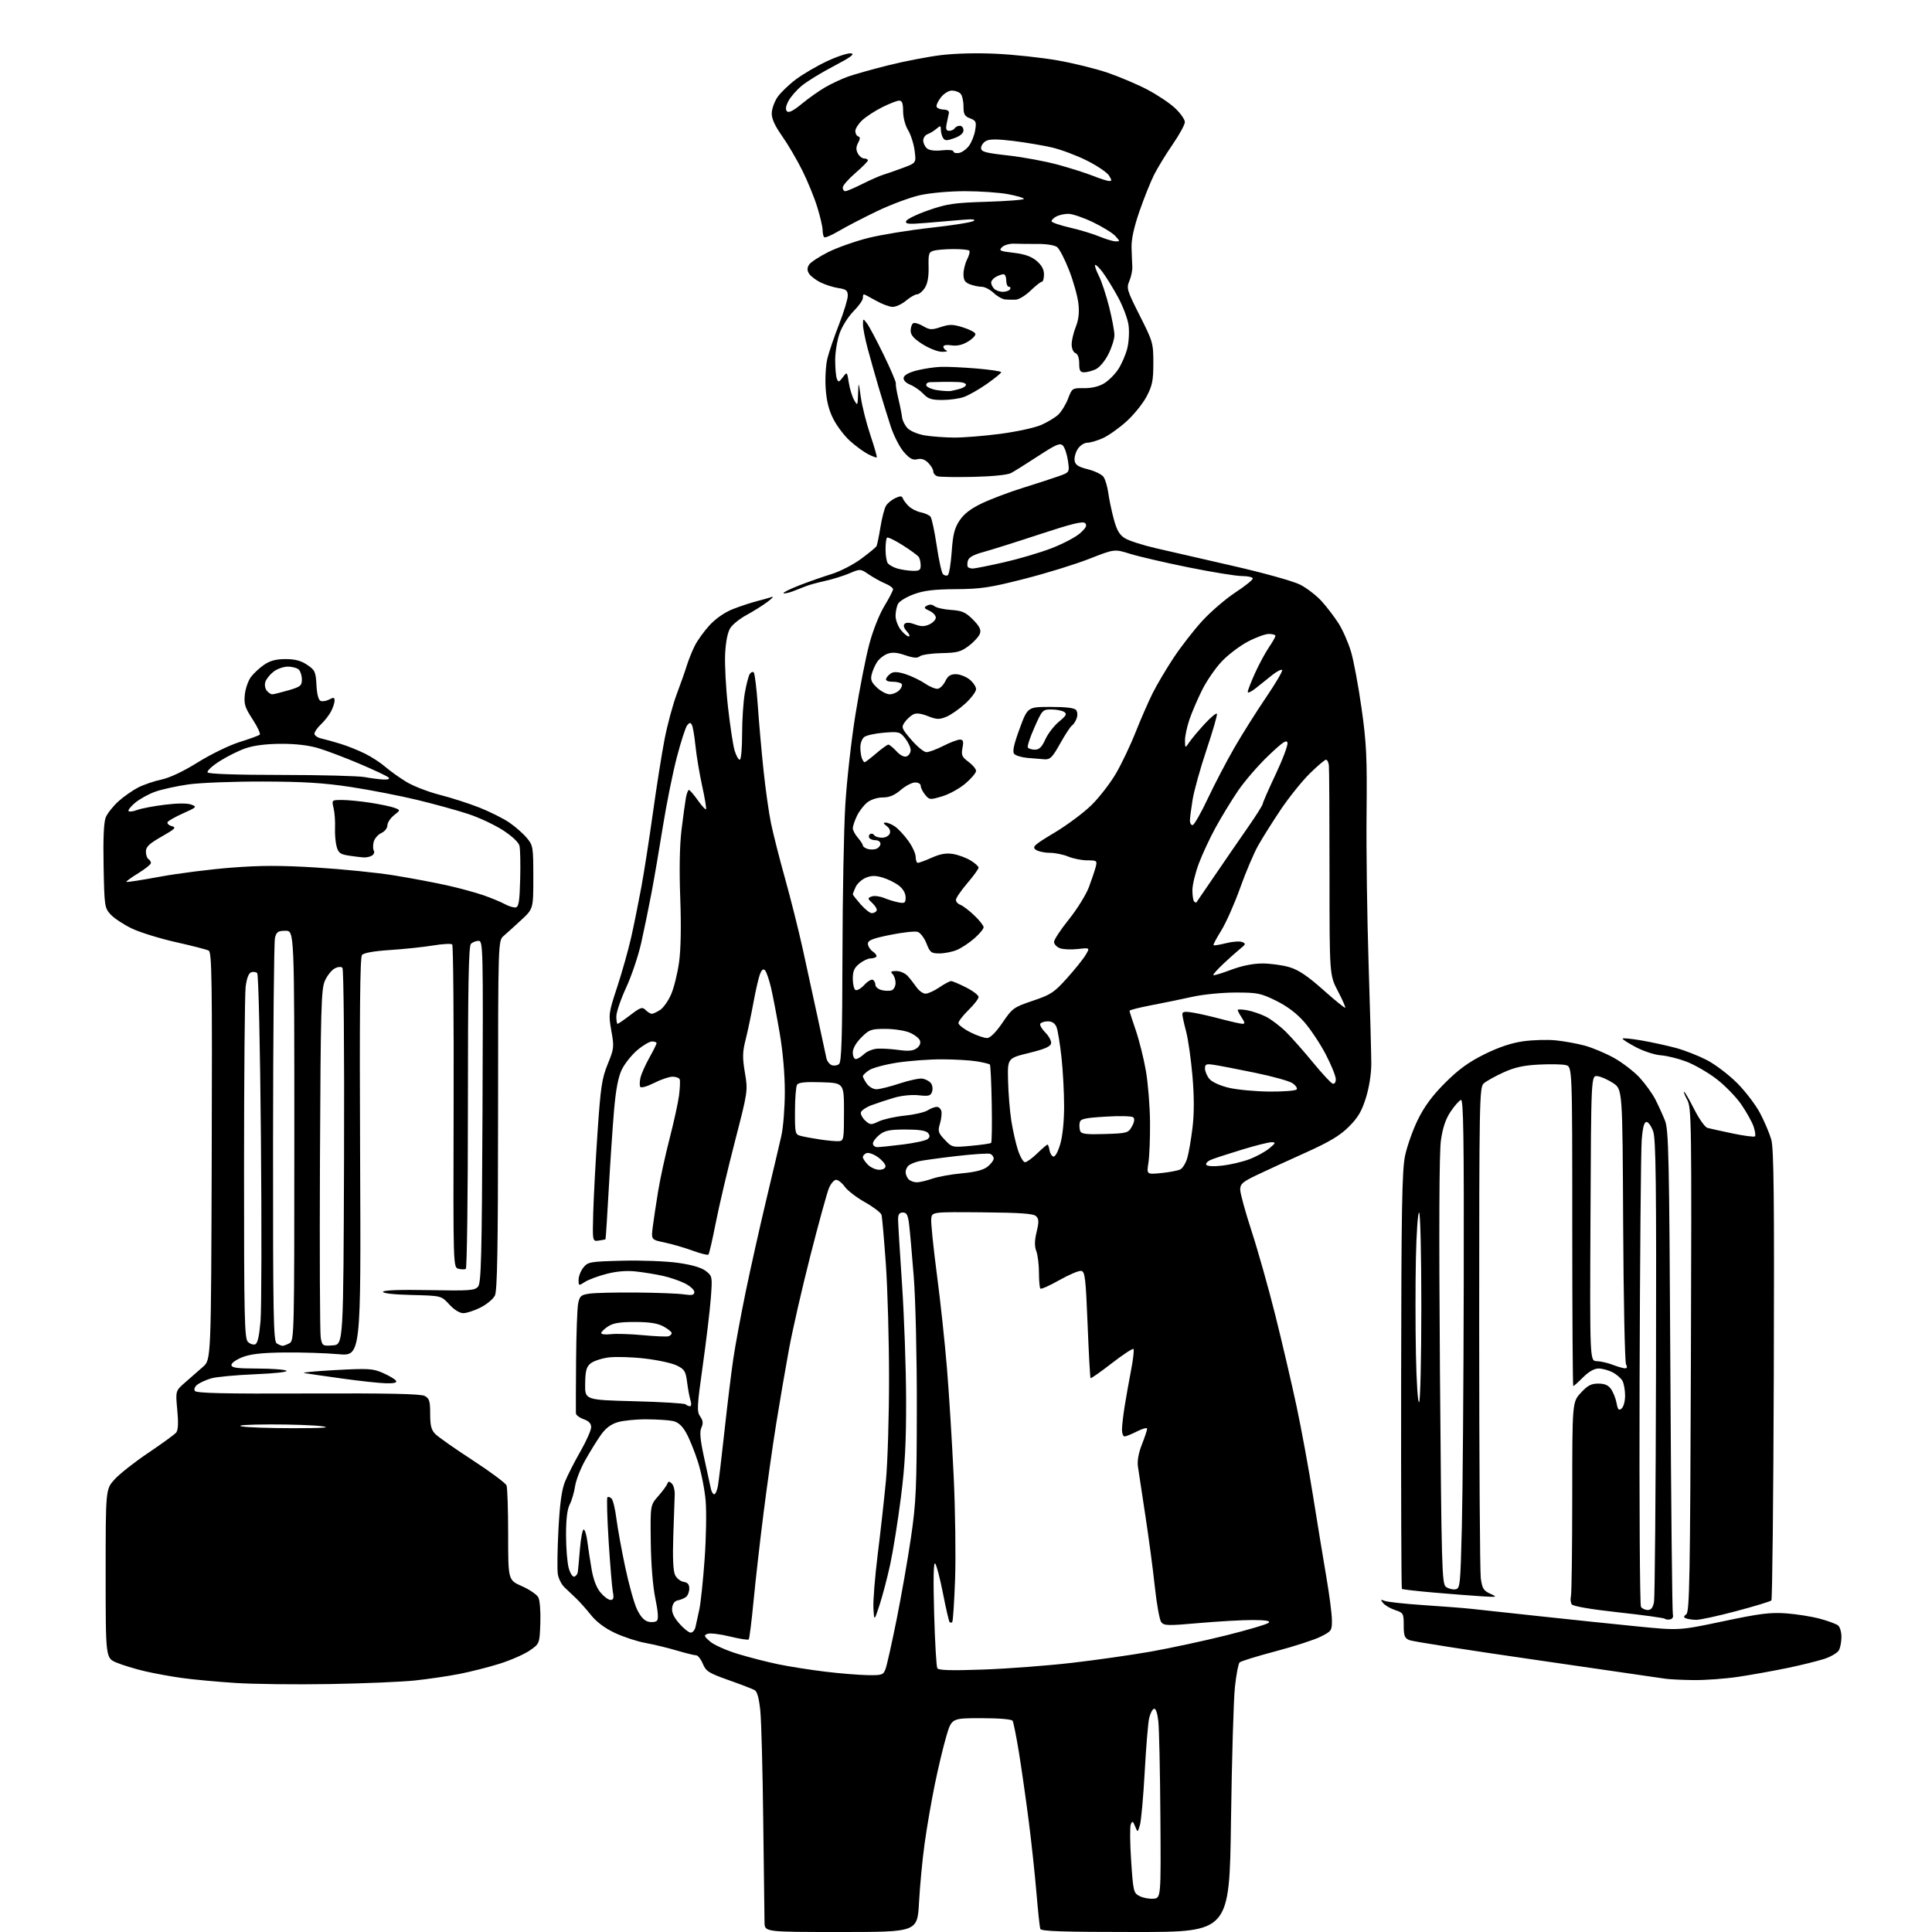 <?xml version="1.0" encoding="UTF-8" standalone="no"?>
<svg 
  version="1.1" 
  xmlns="http://www.w3.org/2000/svg" 
  xmlns:xlink="http://www.w3.org/1999/xlink" 
  xmlns:svg="http://www.w3.org/2000/svg"
  xmlns:rdf="http://www.w3.org/1999/02/22-rdf-syntax-ns#"
  xmlns:cc="http://creativecommons.org/ns#"
  xmlns:dc="http://purl.org/dc/elements/1.1/"
  viewBox="0 0 768 768"
  width="768"
  height="768"
>
<style>svg {background-color: white; }</style>"
<path stroke="none" fill="black" fill-rule="evenodd" d="M334.35,768.00C304.00,768.00 304.00,768.00 303.91,764.25C303.87,762.19 303.64,744.08 303.40,724.00C303.17,703.92 302.65,684.17 302.24,680.11C301.75,675.19 301.00,672.42 300.00,671.86C299.18,671.39 294.51,669.59 289.64,667.87C281.73,665.07 280.64,664.38 279.38,661.37C278.61,659.52 277.42,658.01 276.74,658.01C276.06,658.02 272.57,657.16 269.00,656.10C265.43,655.04 259.84,653.69 256.59,653.10C253.34,652.52 247.90,650.74 244.51,649.15C240.46,647.26 237.15,644.79 234.92,642.00C233.04,639.65 230.38,636.66 229.00,635.36C227.62,634.05 225.55,632.08 224.38,630.97C223.21,629.87 222.02,627.51 221.74,625.73C221.46,623.95 221.57,615.98 221.99,608.00C222.54,597.72 223.29,592.19 224.59,589.00C225.59,586.52 228.34,581.12 230.70,577.00C233.06,572.88 234.99,568.53 234.99,567.35C235.00,565.85 234.08,564.88 232.00,564.15C230.35,563.57 228.97,562.52 228.93,561.80C228.88,561.09 228.92,551.73 229.00,541.00C229.08,530.27 229.45,519.98 229.83,518.13C230.45,515.12 230.95,514.71 234.51,514.22C236.71,513.92 245.03,513.73 253.00,513.80C260.98,513.86 269.41,514.19 271.75,514.52C275.17,515.01 276.00,514.82 276.00,513.58C276.00,512.73 274.31,511.19 272.25,510.16C270.19,509.12 266.25,507.78 263.50,507.17C260.75,506.56 255.98,505.78 252.90,505.44C249.17,505.02 245.25,505.33 241.14,506.38C237.76,507.25 233.87,508.70 232.49,509.60C230.06,511.19 230.00,511.17 230.00,508.73C230.00,507.35 230.86,505.16 231.91,503.86C233.72,501.62 234.54,501.48 247.44,501.15C254.93,500.96 264.87,501.34 269.53,502.00C275.13,502.80 278.87,503.90 280.60,505.26C283.16,507.27 283.20,507.49 282.57,515.91C282.22,520.63 280.79,532.69 279.38,542.70C277.06,559.14 276.96,561.11 278.33,563.07C279.48,564.70 279.60,565.79 278.82,567.50C278.04,569.20 278.33,572.26 279.94,579.64C281.12,585.06 282.31,590.51 282.57,591.75C282.83,592.99 283.43,594.00 283.91,594.00C284.39,594.00 285.04,592.54 285.37,590.75C285.70,588.96 286.89,578.95 288.03,568.50C289.17,558.05 290.74,545.21 291.52,539.98C292.30,534.74 294.51,522.81 296.43,513.48C298.36,504.14 302.03,487.73 304.59,477.00C307.16,466.27 309.86,454.80 310.60,451.50C311.35,448.20 311.97,440.37 311.98,434.11C311.99,427.10 311.21,418.09 309.94,410.67C308.81,404.04 307.26,395.94 306.50,392.66C305.73,389.39 304.65,386.25 304.09,385.69C303.40,385.00 302.75,385.52 302.08,387.30C301.53,388.74 300.35,393.88 299.47,398.71C298.58,403.55 297.19,410.13 296.38,413.34C295.15,418.20 295.10,420.38 296.11,426.41C297.33,433.62 297.32,433.70 292.07,454.01C289.18,465.22 285.76,479.74 284.49,486.28C283.21,492.82 281.91,498.42 281.61,498.72C281.31,499.02 278.46,498.31 275.28,497.14C272.10,495.97 267.10,494.52 264.17,493.91C258.84,492.80 258.84,492.80 259.49,487.65C259.85,484.82 260.81,478.45 261.62,473.50C262.43,468.55 264.49,459.10 266.20,452.50C267.90,445.90 269.58,438.19 269.94,435.37C270.29,432.55 270.41,429.73 270.21,429.12C270.00,428.50 268.73,428.00 267.38,428.00C266.04,428.00 262.72,429.12 260.02,430.49C257.26,431.89 254.85,432.57 254.52,432.04C254.20,431.52 254.25,429.83 254.62,428.30C255.00,426.76 256.59,423.21 258.15,420.42C259.72,417.62 261.00,415.04 261.00,414.67C261.00,414.30 260.18,414.00 259.18,414.00C258.18,414.00 255.52,415.58 253.27,417.50C251.02,419.43 248.26,422.92 247.14,425.25C245.74,428.18 244.79,433.22 244.08,441.50C243.52,448.10 242.57,462.26 241.97,472.97C241.38,483.68 240.80,492.52 240.69,492.62C240.59,492.72 239.38,492.96 238.00,493.15C235.50,493.50 235.50,493.50 235.82,482.00C236.00,475.68 236.77,461.27 237.54,450.00C238.76,432.04 239.26,428.69 241.58,423.00C244.10,416.81 244.17,416.17 243.02,409.77C241.86,403.21 241.92,402.75 245.37,392.27C247.31,386.34 249.82,377.45 250.93,372.50C252.04,367.55 253.85,358.55 254.97,352.50C256.08,346.45 258.14,333.18 259.56,323.00C260.97,312.82 263.04,299.77 264.15,294.00C265.26,288.23 267.44,280.12 268.99,276.00C270.54,271.88 272.37,266.70 273.04,264.50C273.72,262.30 275.14,258.77 276.21,256.65C277.27,254.53 279.92,250.87 282.10,248.50C284.51,245.89 288.11,243.40 291.28,242.15C294.15,241.02 298.44,239.60 300.81,238.99C303.18,238.39 305.88,237.62 306.81,237.30C307.74,236.98 306.93,237.88 305.00,239.32C303.07,240.75 299.37,243.07 296.77,244.47C294.17,245.87 291.28,248.17 290.35,249.59C289.26,251.25 288.52,254.91 288.26,259.83C288.04,264.05 288.54,273.57 289.38,281.00C290.21,288.43 291.39,296.19 291.99,298.25C292.60,300.31 293.52,302.00 294.05,302.00C294.59,302.00 295.00,297.61 295.00,291.83C295.00,286.24 295.48,278.90 296.07,275.53C296.66,272.16 297.53,268.76 298.01,267.98C298.50,267.20 299.22,266.89 299.62,267.29C300.03,267.69 300.74,273.53 301.22,280.26C301.69,286.99 302.71,298.61 303.50,306.09C304.28,313.56 305.62,323.10 306.49,327.28C307.35,331.46 309.86,341.32 312.06,349.19C314.26,357.06 317.41,369.57 319.05,377.00C320.69,384.43 323.39,396.80 325.04,404.50C326.68,412.20 328.25,419.46 328.51,420.64C328.77,421.82 329.72,423.06 330.62,423.41C331.52,423.75 332.83,423.56 333.53,422.98C334.52,422.15 334.82,412.60 334.89,379.71C334.93,356.50 335.44,329.63 336.02,320.00C336.60,310.38 338.41,294.18 340.06,284.00C341.70,273.82 344.17,261.27 345.54,256.11C346.96,250.74 349.52,244.25 351.51,240.98C353.43,237.82 355.00,234.79 355.00,234.24C355.00,233.69 353.60,232.66 351.90,231.96C350.19,231.25 347.27,229.64 345.40,228.37C342.03,226.08 341.98,226.08 337.75,227.88C335.41,228.88 331.02,230.25 328.00,230.92C324.98,231.59 321.60,232.52 320.50,232.97C319.40,233.43 317.02,234.35 315.22,235.03C313.41,235.71 311.72,236.06 311.46,235.80C311.20,235.53 314.03,234.14 317.74,232.69C321.46,231.24 327.24,229.22 330.58,228.19C333.92,227.16 339.18,224.46 342.26,222.18C345.34,219.91 348.09,217.66 348.38,217.19C348.67,216.72 349.39,213.31 349.98,209.61C350.57,205.91 351.58,202.04 352.22,201.01C352.87,199.98 354.53,198.62 355.92,197.99C357.86,197.11 358.54,197.12 358.85,198.04C359.07,198.71 360.11,200.11 361.16,201.16C362.20,202.20 364.39,203.33 366.01,203.65C367.63,203.98 369.37,204.75 369.88,205.37C370.39,205.99 371.50,211.18 372.35,216.89C373.19,222.61 374.32,227.72 374.85,228.25C375.39,228.79 376.25,228.97 376.76,228.65C377.28,228.33 377.97,224.16 378.31,219.39C378.80,212.46 379.43,209.95 381.43,206.92C383.20,204.26 385.86,202.21 390.39,200.05C393.94,198.36 401.26,195.59 406.67,193.91C412.08,192.22 418.46,190.15 420.85,189.30C425.19,187.76 425.19,187.76 424.52,183.13C424.15,180.58 423.25,177.88 422.51,177.13C421.39,175.97 419.85,176.62 412.70,181.28C408.04,184.32 403.18,187.37 401.92,188.04C400.55,188.77 394.54,189.39 387.06,189.56C380.15,189.71 373.71,189.62 372.75,189.35C371.79,189.09 371.00,188.22 371.00,187.43C371.00,186.64 370.09,185.09 368.98,183.98C367.62,182.62 366.22,182.16 364.65,182.55C362.85,183.00 361.64,182.35 359.28,179.67C357.61,177.76 355.24,173.12 354.02,169.35C352.80,165.58 350.67,158.68 349.28,154.00C347.90,149.32 345.93,142.35 344.90,138.50C343.87,134.65 343.04,130.38 343.05,129.00C343.06,126.55 343.09,126.54 344.60,128.50C345.45,129.60 348.44,135.22 351.25,141.00C354.06,146.78 356.25,151.92 356.12,152.42C355.99,152.93 356.43,155.63 357.10,158.42C357.78,161.22 358.44,164.58 358.59,165.90C358.74,167.22 359.76,169.20 360.85,170.30C361.95,171.40 365.02,172.65 367.67,173.09C370.33,173.52 375.51,173.91 379.20,173.94C382.88,173.97 391.18,173.31 397.64,172.46C404.11,171.61 411.44,170.02 413.93,168.91C416.43,167.81 419.48,165.96 420.71,164.80C421.94,163.64 423.68,160.79 424.57,158.47C426.16,154.30 426.26,154.24 430.87,154.30C433.80,154.35 436.77,153.66 438.79,152.46C440.58,151.41 443.14,148.88 444.48,146.84C445.83,144.81 447.46,141.06 448.10,138.53C448.74,135.99 448.97,131.83 448.62,129.28C448.28,126.73 446.37,121.69 444.40,118.07C442.42,114.46 439.68,110.01 438.30,108.18C436.92,106.36 435.59,105.08 435.33,105.34C435.07,105.60 435.74,107.54 436.81,109.65C437.88,111.77 439.71,117.30 440.88,121.94C442.05,126.58 443.00,131.66 443.00,133.22C443.00,134.79 441.91,138.21 440.58,140.83C439.20,143.56 437.04,146.12 435.54,146.80C434.09,147.46 432.03,148.00 430.95,148.00C429.38,148.00 429.00,147.30 429.00,144.47C429.00,142.25 428.44,140.72 427.50,140.36C426.65,140.03 426.00,138.54 426.00,136.91C426.00,135.33 426.74,132.20 427.63,129.96C428.77,127.11 429.09,124.31 428.69,120.69C428.37,117.83 426.72,111.90 425.01,107.50C423.30,103.10 421.14,98.92 420.21,98.21C419.24,97.48 415.93,96.94 412.51,96.97C409.20,96.99 405.00,96.95 403.18,96.87C401.35,96.79 399.16,97.41 398.32,98.25C396.95,99.62 397.42,99.85 402.94,100.49C407.31,101.00 409.95,101.93 412.05,103.69C414.07,105.40 415.00,107.09 415.00,109.09C415.00,110.69 414.62,112.00 414.15,112.00C413.69,112.00 411.69,113.58 409.70,115.50C407.72,117.43 405.06,119.05 403.80,119.12C402.53,119.18 400.60,119.14 399.50,119.03C398.40,118.92 396.35,117.74 394.95,116.41C393.54,115.09 391.43,114.00 390.26,114.00C389.09,114.00 386.98,113.56 385.57,113.02C383.58,112.27 383.00,111.36 383.00,108.98C383.00,107.28 383.66,104.63 384.46,103.08C385.26,101.52 385.64,99.97 385.29,99.63C384.95,99.28 382.15,99.01 379.08,99.01C376.01,99.02 372.49,99.30 371.25,99.63C369.22,100.18 369.01,100.81 369.13,106.09C369.22,110.05 368.72,112.77 367.61,114.48C366.70,115.86 365.32,117.00 364.55,117.00C363.78,117.00 361.82,118.13 360.18,119.50C358.55,120.88 356.15,121.99 354.86,121.99C353.56,121.98 350.54,120.86 348.15,119.49C345.75,118.12 343.62,117.00 343.40,117.00C343.18,117.00 343.00,117.67 343.00,118.50C343.00,119.32 341.31,121.70 339.25,123.77C337.19,125.84 334.71,129.78 333.75,132.52C332.78,135.26 331.99,140.05 332.00,143.17C332.00,146.29 332.29,149.60 332.65,150.54C333.24,152.06 333.50,151.99 335.02,149.98C336.73,147.71 336.73,147.71 337.41,152.10C337.79,154.52 338.74,157.62 339.51,159.00C340.89,161.43 340.93,161.35 341.10,156.50C341.28,151.50 341.28,151.50 342.21,158.00C342.72,161.57 344.43,168.32 346.00,172.99C347.57,177.66 348.71,181.63 348.52,181.81C348.34,182.00 346.77,181.41 345.03,180.52C343.30,179.62 340.07,177.25 337.86,175.26C335.65,173.26 332.68,169.35 331.27,166.56C329.45,163.01 328.55,159.36 328.21,154.29C327.95,150.32 328.27,144.97 328.93,142.38C329.58,139.79 331.66,133.71 333.56,128.86C335.45,124.01 337.00,118.93 337.00,117.57C337.00,115.47 336.42,115.00 333.25,114.51C331.19,114.20 327.96,113.16 326.08,112.22C324.21,111.27 322.18,109.71 321.59,108.75C320.82,107.50 320.82,106.50 321.59,105.25C322.18,104.29 325.61,102.03 329.21,100.22C332.81,98.42 339.97,95.89 345.12,94.60C350.28,93.31 361.47,91.48 369.99,90.54C378.51,89.60 386.16,88.39 386.99,87.85C388.02,87.18 386.61,87.04 382.50,87.39C379.20,87.68 372.73,88.23 368.11,88.61C361.14,89.19 359.81,89.07 360.20,87.91C360.45,87.13 364.45,85.19 369.08,83.58C376.50,81.01 379.25,80.61 392.25,80.21C400.36,79.96 407.00,79.44 407.00,79.05C407.00,78.66 404.14,77.82 400.63,77.17C397.13,76.53 389.46,76.00 383.58,76.00C377.48,76.00 369.81,76.68 365.70,77.59C361.74,78.47 354.00,81.36 348.50,84.01C343.00,86.66 336.19,90.20 333.37,91.87C330.55,93.54 327.96,94.63 327.62,94.29C327.28,93.95 327.00,92.66 327.00,91.44C327.00,90.21 326.05,86.13 324.89,82.36C323.73,78.58 321.05,72.01 318.92,67.75C316.80,63.48 313.18,57.32 310.88,54.06C307.98,49.94 306.72,47.15 306.78,44.97C306.83,43.23 307.86,40.36 309.07,38.60C310.29,36.83 313.58,33.66 316.39,31.55C319.20,29.44 324.79,26.18 328.82,24.30C332.84,22.42 337.12,21.03 338.32,21.21C339.93,21.45 338.13,22.78 331.50,26.25C326.55,28.83 320.80,32.35 318.73,34.07C316.66,35.78 314.25,38.54 313.39,40.20C312.32,42.27 312.15,43.55 312.86,44.26C313.56,44.96 315.40,44.02 318.69,41.30C321.34,39.11 325.54,36.13 328.03,34.69C330.53,33.25 334.58,31.35 337.03,30.47C339.49,29.59 346.68,27.57 353.00,25.98C359.32,24.39 368.77,22.57 374.00,21.92C379.72,21.22 388.54,21.00 396.14,21.38C403.09,21.72 413.89,22.88 420.14,23.96C426.39,25.04 435.42,27.25 440.20,28.88C444.99,30.51 452.17,33.55 456.15,35.65C460.13,37.74 465.11,41.08 467.20,43.07C469.29,45.06 471.00,47.52 471.00,48.53C471.00,49.54 468.81,53.54 466.13,57.43C463.45,61.32 460.13,66.75 458.75,69.50C457.37,72.25 454.76,78.78 452.95,84.00C450.74,90.40 449.71,95.13 449.81,98.50C449.89,101.25 450.03,104.62 450.11,106.00C450.20,107.38 449.68,109.91 448.97,111.62C447.73,114.58 447.95,115.32 453.06,125.44C458.29,135.78 458.47,136.40 458.47,144.32C458.47,151.26 458.07,153.27 455.79,157.61C454.32,160.42 450.72,164.87 447.81,167.51C444.89,170.14 440.70,173.12 438.50,174.13C436.30,175.13 433.50,175.97 432.27,175.98C431.03,175.99 429.34,177.08 428.45,178.44C427.57,179.79 426.99,181.88 427.17,183.09C427.43,184.80 428.60,185.57 432.43,186.54C435.15,187.22 437.94,188.57 438.64,189.53C439.34,190.49 440.20,193.35 440.55,195.89C440.89,198.42 441.88,203.14 442.75,206.36C443.96,210.84 445.01,212.64 447.21,213.98C448.79,214.95 454.23,216.70 459.30,217.88C464.36,219.06 478.28,222.26 490.22,224.98C502.39,227.76 514.07,231.02 516.79,232.39C519.45,233.74 523.32,236.72 525.39,239.01C527.47,241.31 530.49,245.28 532.12,247.84C533.75,250.40 535.96,255.43 537.03,259.00C538.10,262.57 539.99,272.70 541.23,281.50C543.20,295.39 543.46,300.93 543.23,323.50C543.08,337.80 543.44,364.50 544.03,382.82C544.62,401.15 545.10,419.15 545.11,422.82C545.11,426.86 544.27,432.22 542.98,436.38C541.31,441.75 539.82,444.27 536.17,447.91C532.61,451.45 528.50,453.91 518.93,458.22C512.02,461.33 503.35,465.31 499.68,467.06C493.94,469.80 493.00,470.62 493.00,472.89C493.00,474.33 495.05,481.82 497.56,489.51C500.07,497.20 504.32,512.27 507.00,523.00C509.68,533.73 513.46,549.92 515.40,559.00C517.33,568.08 520.31,584.27 522.01,595.00C523.72,605.73 526.08,620.12 527.26,627.00C528.44,633.88 529.43,641.49 529.45,643.92C529.50,648.18 529.34,648.42 524.96,650.61C522.46,651.86 514.39,654.48 507.03,656.42C499.67,658.36 493.25,660.35 492.75,660.85C492.26,661.34 491.42,665.74 490.90,670.62C490.37,675.51 489.67,699.41 489.34,723.75C488.73,768.00 488.73,768.00 451.33,768.00C422.31,768.00 413.84,767.72 413.52,766.75C413.29,766.06 412.61,759.65 412.01,752.50C411.42,745.35 410.04,732.52 408.95,724.00C407.86,715.48 406.11,703.23 405.07,696.79C404.02,690.35 402.88,684.61 402.52,684.04C402.14,683.42 397.17,683.00 390.09,683.00C378.29,683.00 378.29,683.00 376.16,690.25C374.98,694.24 372.91,702.90 371.57,709.50C370.22,716.10 368.40,726.63 367.54,732.90C366.67,739.18 365.68,749.64 365.33,756.15C364.69,768.00 364.69,768.00 334.35,768.00zM458.50,754.76C461.50,754.50 461.50,754.50 461.27,722.00C461.15,704.12 460.78,687.11 460.45,684.19C460.07,680.86 459.42,679.03 458.70,679.27C458.07,679.48 457.21,681.19 456.79,683.07C456.36,684.96 455.57,694.60 455.03,704.50C454.48,714.40 453.63,723.85 453.14,725.50C452.24,728.50 452.24,728.50 451.22,726.00C450.34,723.85 450.10,723.74 449.50,725.23C449.11,726.18 449.18,732.70 449.65,739.71C450.46,751.90 450.61,752.50 453.00,753.73C454.38,754.44 456.85,754.90 458.50,754.76zM131.00,669.44C117.53,669.67 100.65,669.47 93.50,669.00C86.35,668.53 76.90,667.66 72.50,667.05C68.10,666.45 61.35,665.22 57.50,664.32C53.65,663.42 48.59,661.87 46.25,660.88C42.00,659.07 42.00,659.07 42.00,625.54C42.00,592.01 42.00,592.01 45.54,588.09C47.49,585.93 53.53,581.17 58.97,577.52C64.41,573.86 69.38,570.24 70.02,569.48C70.82,568.51 70.96,565.73 70.47,560.48C69.75,552.88 69.75,552.88 73.63,549.51C75.76,547.65 78.94,544.87 80.70,543.32C83.91,540.50 83.91,540.50 84.16,459.58C84.38,389.61 84.21,378.56 82.96,377.88C82.15,377.45 76.29,375.94 69.93,374.52C63.57,373.09 55.69,370.66 52.43,369.10C49.17,367.54 45.38,365.04 44.00,363.55C41.58,360.93 41.49,360.35 41.18,344.30C40.97,333.12 41.25,326.82 42.05,324.88C42.70,323.31 44.96,320.46 47.07,318.55C49.18,316.65 52.72,314.17 54.92,313.04C57.13,311.91 61.31,310.49 64.22,309.87C67.51,309.18 72.95,306.60 78.66,303.03C83.71,299.88 91.11,296.27 95.16,295.00C99.20,293.74 102.83,292.41 103.24,292.06C103.65,291.70 102.38,288.96 100.43,285.96C97.38,281.29 96.93,279.87 97.32,276.14C97.57,273.74 98.66,270.59 99.73,269.14C100.81,267.69 103.17,265.49 104.99,264.25C107.37,262.63 109.75,262.00 113.50,262.00C117.26,262.00 119.65,262.63 122.10,264.28C125.22,266.38 125.52,267.04 125.80,272.34C126.00,276.07 126.59,278.29 127.47,278.63C128.23,278.92 129.78,278.65 130.92,278.04C132.62,277.13 133.00,277.22 133.00,278.51C133.00,279.39 132.37,281.31 131.60,282.80C130.82,284.28 129.02,286.59 127.60,287.92C126.17,289.26 125.00,290.94 125.00,291.66C125.00,292.37 126.24,293.24 127.75,293.57C129.26,293.90 132.75,294.87 135.50,295.73C138.25,296.58 142.62,298.34 145.21,299.64C147.81,300.93 151.41,303.29 153.21,304.87C155.02,306.44 158.75,309.11 161.50,310.79C164.25,312.47 170.25,314.80 174.83,315.96C179.41,317.13 186.55,319.43 190.71,321.08C194.86,322.73 200.17,325.40 202.51,327.01C204.85,328.62 207.95,331.34 209.38,333.05C211.90,336.04 212.00,336.63 212.00,348.71C212.00,361.26 212.00,361.26 207.25,365.67C204.64,368.09 201.49,370.94 200.25,372.00C198.00,373.93 198.00,373.93 197.99,443.21C197.97,496.27 197.68,513.09 196.73,515.00C196.05,516.38 193.49,518.51 191.03,519.75C188.58,520.99 185.49,522.00 184.17,522.00C182.71,522.00 180.53,520.65 178.59,518.53C175.42,515.07 175.42,515.07 163.71,514.78C156.53,514.61 152.09,514.11 152.25,513.50C152.41,512.86 159.07,512.62 170.55,512.84C186.74,513.14 188.76,513.00 190.05,511.43C191.28,509.96 191.55,499.23 191.80,441.85C192.08,376.45 192.02,374.00 190.25,374.00C189.23,374.00 187.86,374.54 187.20,375.20C186.29,376.11 186.00,391.90 186.00,440.14C186.00,475.20 185.63,504.11 185.17,504.39C184.72,504.67 183.40,504.66 182.25,504.35C180.15,503.80 180.15,503.80 180.32,439.99C180.42,404.89 180.17,375.85 179.77,375.44C179.36,375.03 175.94,375.21 172.16,375.84C168.38,376.46 160.72,377.27 155.14,377.64C148.65,378.06 144.60,378.78 143.89,379.63C143.11,380.58 142.89,403.47 143.15,460.03C143.50,539.11 143.50,539.11 134.50,538.31C129.55,537.86 119.97,537.56 113.22,537.63C104.30,537.72 99.71,538.22 96.47,539.46C94.01,540.40 92.00,541.80 92.00,542.58C92.00,543.71 94.08,544.00 102.25,544.02C107.89,544.02 113.10,544.41 113.83,544.87C114.61,545.37 109.42,545.95 101.33,546.29C93.72,546.60 85.90,547.34 83.95,547.92C82.00,548.50 79.57,549.59 78.55,550.34C77.47,551.13 77.01,552.20 77.44,552.90C78.01,553.82 88.78,554.07 122.42,553.93C154.44,553.80 167.25,554.07 168.83,554.91C170.68,555.90 171.00,556.94 171.00,562.04C171.00,566.76 171.44,568.44 173.10,570.10C174.25,571.25 180.94,575.94 187.96,580.51C194.98,585.08 201.01,589.58 201.36,590.49C201.71,591.41 202.00,600.25 202.00,610.14C202.00,628.11 202.00,628.11 207.45,630.52C210.44,631.84 213.38,633.85 213.99,634.97C214.60,636.13 214.95,640.59 214.79,645.21C214.50,653.41 214.50,653.41 210.50,656.15C208.30,657.65 202.90,660.01 198.50,661.39C194.10,662.76 186.90,664.59 182.50,665.44C178.10,666.30 170.22,667.45 165.00,668.01C159.78,668.57 144.47,669.22 131.00,669.44zM673.00,667.86C668.33,667.79 663.38,667.54 662.00,667.32C660.62,667.09 637.67,663.76 611.00,659.91C584.33,656.07 561.49,652.50 560.25,651.98C558.35,651.19 558.00,650.28 558.00,646.10C558.00,641.36 557.86,641.11 554.58,640.03C552.70,639.41 550.56,638.16 549.83,637.26C548.66,635.83 548.74,635.72 550.50,636.40C551.60,636.82 558.58,637.57 566.00,638.07C573.42,638.56 581.75,639.20 584.50,639.50C587.25,639.80 599.62,641.14 612.00,642.47C624.38,643.81 641.93,645.64 651.01,646.54C667.52,648.17 667.52,648.17 685.01,644.48C699.52,641.41 703.78,640.88 710.00,641.33C714.12,641.63 720.17,642.59 723.44,643.47C726.71,644.35 729.97,645.56 730.69,646.16C731.41,646.76 732.00,648.79 732.00,650.69C732.00,652.58 731.55,654.96 731.01,655.98C730.46,657.00 727.88,658.54 725.26,659.41C722.64,660.27 716.06,661.90 710.62,663.03C705.19,664.16 696.42,665.74 691.12,666.54C685.83,667.34 677.67,667.93 673.00,667.86zM344.77,665.89C350.62,665.99 351.12,665.83 352.01,663.46C352.54,662.07 354.53,653.18 356.43,643.71C358.33,634.25 360.91,619.52 362.15,611.00C364.16,597.22 364.41,591.49 364.45,559.50C364.48,539.10 363.95,516.57 363.23,507.50C362.54,498.70 361.71,489.36 361.39,486.75C360.93,482.95 360.43,482.00 358.91,482.00C357.49,482.00 357.00,482.71 357.00,484.75C357.01,486.26 357.71,497.85 358.57,510.50C359.42,523.15 360.15,543.62 360.19,556.00C360.24,573.39 359.77,582.33 358.11,595.34C356.93,604.60 355.03,616.52 353.88,621.83C352.73,627.13 350.82,634.41 349.64,637.99C347.50,644.50 347.50,644.50 347.20,639.26C347.03,636.38 347.81,626.71 348.92,617.76C350.04,608.82 351.50,595.65 352.18,588.50C352.85,581.35 353.41,563.12 353.41,548.00C353.41,532.88 352.84,512.40 352.14,502.50C351.44,492.60 350.66,483.79 350.42,482.93C350.18,482.07 347.24,479.82 343.88,477.93C340.53,476.05 336.90,473.26 335.82,471.75C334.75,470.24 333.20,469.00 332.38,469.00C331.57,469.00 330.28,470.48 329.52,472.29C328.76,474.11 325.45,486.14 322.16,499.04C318.86,511.95 315.01,528.80 313.60,536.50C312.18,544.20 309.91,557.48 308.54,566.00C307.17,574.52 304.91,590.50 303.52,601.50C302.12,612.50 300.34,628.18 299.56,636.34C298.78,644.51 297.91,651.42 297.62,651.71C297.33,652.00 293.92,651.46 290.05,650.51C286.17,649.56 282.21,649.09 281.25,649.47C279.70,650.07 279.82,650.43 282.28,652.55C283.81,653.87 288.76,656.08 293.28,657.45C297.80,658.83 305.07,660.69 309.43,661.59C313.79,662.49 322.12,663.80 327.93,664.50C333.74,665.21 341.32,665.83 344.77,665.89zM390.90,663.67C400.58,663.33 416.37,662.13 425.99,661.02C435.61,659.91 449.78,657.89 457.49,656.53C465.20,655.16 478.65,652.27 487.39,650.09C496.13,647.91 503.76,645.64 504.34,645.06C505.09,644.31 503.20,644.00 497.95,643.98C493.85,643.97 484.26,644.52 476.64,645.19C464.09,646.30 462.66,646.26 461.58,644.78C460.93,643.88 459.80,637.60 459.07,630.82C458.35,624.05 456.65,611.30 455.30,602.50C453.96,593.70 452.63,584.92 452.35,582.99C452.02,580.74 452.58,577.60 453.92,574.21C455.06,571.30 456.00,568.48 456.00,567.94C456.00,567.40 454.22,567.87 452.04,568.98C449.86,570.09 447.61,571.00 447.04,571.00C446.47,571.00 446.00,569.81 446.00,568.37C446.00,566.92 446.47,562.75 447.05,559.12C447.63,555.48 448.79,548.97 449.62,544.65C450.46,540.34 450.88,536.55 450.57,536.24C450.26,535.93 446.37,538.49 441.93,541.93C437.49,545.37 433.70,548.03 433.51,547.84C433.33,547.66 432.80,538.06 432.34,526.51C431.60,508.07 431.30,505.48 429.82,505.20C428.90,505.03 425.00,506.67 421.15,508.85C417.30,511.03 413.89,512.56 413.57,512.24C413.26,511.92 413.00,509.07 413.00,505.90C413.00,502.73 412.53,498.89 411.95,497.36C411.20,495.39 411.23,493.21 412.07,489.71C413.03,485.72 412.99,484.56 411.87,483.46C410.82,482.42 405.82,482.06 390.50,481.92C370.50,481.75 370.50,481.75 370.18,484.44C370.00,485.92 371.00,495.76 372.39,506.32C373.79,516.87 375.61,533.83 376.44,544.00C377.27,554.17 378.47,573.52 379.11,587.00C379.74,600.48 379.99,618.87 379.66,627.89C379.33,636.90 378.82,644.51 378.53,644.80C378.24,645.09 377.77,645.10 377.49,644.82C377.21,644.54 376.02,639.41 374.85,633.41C373.67,627.41 372.27,622.05 371.73,621.50C371.09,620.85 370.95,627.68 371.33,641.27C371.65,652.70 372.22,662.55 372.61,663.17C373.11,663.98 378.29,664.13 390.90,663.67zM274.58,649.00C275.34,649.00 276.19,647.99 276.47,646.75C276.75,645.51 277.44,642.36 278.00,639.74C278.56,637.12 279.50,628.12 280.10,619.74C280.70,611.36 280.88,600.91 280.50,596.52C280.13,592.13 278.74,585.16 277.41,581.02C276.09,576.88 273.98,571.70 272.72,569.50C271.12,566.70 269.55,565.32 267.47,564.87C265.84,564.52 261.12,564.22 257.00,564.20C252.88,564.17 247.71,564.69 245.53,565.35C242.78,566.18 240.71,567.76 238.77,570.52C237.24,572.71 234.46,577.20 232.61,580.50C230.75,583.80 228.94,588.46 228.59,590.85C228.23,593.25 227.28,596.49 226.47,598.06C225.48,599.96 225.00,603.96 225.01,610.20C225.01,615.32 225.49,621.22 226.07,623.31C226.67,625.48 227.64,626.95 228.31,626.73C228.97,626.51 229.59,625.70 229.69,624.92C229.80,624.14 230.17,620.01 230.53,615.75C230.88,611.49 231.55,608.00 232.02,608.00C232.49,608.00 233.15,610.14 233.48,612.75C233.81,615.36 234.57,620.35 235.17,623.82C235.87,627.91 237.13,631.19 238.72,633.07C240.07,634.68 241.86,636.00 242.70,636.00C243.88,636.00 244.09,635.26 243.61,632.75C243.28,630.96 242.53,621.91 241.94,612.64C241.36,603.37 241.14,595.53 241.46,595.21C241.77,594.89 242.51,595.11 243.10,595.70C243.68,596.28 244.55,599.85 245.02,603.63C245.50,607.41 247.07,616.09 248.52,622.91C249.96,629.74 252.06,637.28 253.19,639.67C254.54,642.56 256.06,644.23 257.69,644.64C259.04,644.98 260.59,644.81 261.14,644.26C261.80,643.60 261.59,640.61 260.50,635.38C259.51,630.58 258.80,621.79 258.69,612.91C258.51,598.32 258.51,598.32 261.64,594.76C263.36,592.80 264.99,590.59 265.26,589.85C265.65,588.78 266.02,588.76 267.05,589.72C267.76,590.40 268.29,592.42 268.21,594.22C268.13,596.03 267.88,603.42 267.64,610.65C267.35,619.49 267.60,624.56 268.38,626.15C269.02,627.44 270.55,628.64 271.78,628.82C273.34,629.04 274.00,629.82 274.00,631.45C274.00,632.72 273.44,634.21 272.75,634.77C272.06,635.33 270.60,635.95 269.50,636.15C268.20,636.39 267.39,637.45 267.19,639.16C266.98,640.99 267.86,642.91 270.05,645.40C271.78,647.38 273.83,649.00 274.58,649.00zM663.95,643.73C663.10,643.91 662.14,643.80 661.81,643.48C661.48,643.15 653.20,642.01 643.41,640.94C632.28,639.72 625.30,638.52 624.79,637.74C624.34,637.06 624.20,635.60 624.47,634.50C624.75,633.40 624.98,615.60 624.99,594.95C625.00,557.39 625.00,557.39 628.38,553.70C631.07,550.76 632.50,550.00 635.33,550.00C637.87,550.00 639.33,550.63 640.44,552.22C641.29,553.43 642.27,555.92 642.61,557.74C643.11,560.42 643.50,560.83 644.62,559.90C645.38,559.27 646.00,556.98 646.00,554.81C646.00,552.64 645.54,550.00 644.97,548.94C644.40,547.89 642.63,546.34 641.02,545.51C639.41,544.68 636.91,544.00 635.45,544.00C633.75,544.00 631.54,545.26 629.30,547.50C627.38,549.42 625.62,551.00 625.40,551.00C625.18,551.00 625.00,522.43 625.00,487.52C625.00,424.04 625.00,424.04 622.44,423.40C621.04,423.04 616.20,422.95 611.69,423.19C605.54,423.51 602.01,424.30 597.53,426.36C594.24,427.86 590.75,429.82 589.78,430.70C588.10,432.22 588.00,437.56 588.00,527.52C588.00,579.88 588.29,624.83 588.64,627.42C589.19,631.42 589.74,632.32 592.39,633.53C595.39,634.89 595.27,634.93 589.00,634.55C585.42,634.33 576.91,633.67 570.09,633.08C563.26,632.49 557.49,631.83 557.27,631.61C557.05,631.38 556.91,594.14 556.97,548.85C557.05,481.00 557.32,465.27 558.52,459.50C559.32,455.65 561.62,449.15 563.64,445.05C566.24,439.77 569.40,435.50 574.46,430.44C579.79,425.12 583.78,422.22 590.06,419.10C595.75,416.28 600.77,414.60 605.46,413.93C609.29,413.39 615.14,413.22 618.46,413.56C621.78,413.89 626.98,414.84 630.00,415.66C633.02,416.49 638.24,418.68 641.58,420.53C644.92,422.39 649.50,425.91 651.76,428.35C654.01,430.80 656.83,434.71 658.03,437.05C659.22,439.39 660.94,443.15 661.84,445.40C663.32,449.08 663.55,459.37 664.00,545.00C664.27,597.52 664.73,641.15 665.00,641.94C665.27,642.73 664.80,643.54 663.95,643.73zM674.18,643.92C672.70,643.88 670.91,643.61 670.20,643.32C669.16,642.91 669.20,642.56 670.36,641.65C671.62,640.66 671.86,626.73 672.16,540.50C672.48,446.23 672.40,440.31 670.72,437.25C669.75,435.46 669.18,434.00 669.46,434.00C669.74,434.00 671.54,437.12 673.46,440.92C675.38,444.73 677.75,448.07 678.72,448.35C679.70,448.62 684.22,449.62 688.77,450.57C693.32,451.52 697.30,452.04 697.62,451.72C697.94,451.40 697.69,449.64 697.08,447.82C696.46,445.99 694.24,442.02 692.16,439.00C690.07,435.98 685.61,431.41 682.25,428.85C678.90,426.29 673.53,423.21 670.32,421.99C667.12,420.78 662.57,419.66 660.21,419.50C657.85,419.34 653.47,417.92 650.46,416.35C647.46,414.78 645.00,413.23 645.00,412.89C645.00,412.56 648.38,412.88 652.50,413.59C656.63,414.31 662.82,415.66 666.25,416.59C669.69,417.52 675.20,419.69 678.50,421.39C681.80,423.10 687.20,427.20 690.50,430.50C693.80,433.80 697.92,439.20 699.66,442.50C701.40,445.80 703.40,450.52 704.11,453.00C705.13,456.56 705.33,476.15 705.11,546.50C704.95,595.45 704.52,635.82 704.15,636.20C703.79,636.59 697.50,638.50 690.17,640.45C682.85,642.40 675.65,643.96 674.18,643.92zM655.01,640.00C656.36,640.00 657.08,639.07 657.50,636.75C657.82,634.96 658.18,593.00 658.29,543.50C658.46,470.84 658.24,452.78 657.17,449.75C656.44,447.69 655.24,446.00 654.51,446.00C653.57,446.00 653.00,448.15 652.60,453.25C652.29,457.24 651.91,500.32 651.76,549.00C651.62,597.67 651.86,638.06 652.31,638.75C652.75,639.44 653.97,640.00 655.01,640.00zM578.49,631.79C580.42,631.51 580.52,630.53 581.11,607.00C581.45,593.52 581.79,549.73 581.86,509.67C581.97,451.80 581.74,436.92 580.75,437.24C580.06,437.47 578.22,439.54 576.66,441.86C574.68,444.80 573.52,448.22 572.79,453.28C572.10,458.11 571.97,488.52 572.40,545.00C573.01,623.22 573.18,629.60 574.77,630.79C575.71,631.50 577.39,631.95 578.49,631.79zM116.50,567.73C128.45,567.72 131.87,567.49 128.00,566.96C124.97,566.54 115.75,566.21 107.50,566.23C98.49,566.25 93.90,566.56 96.00,567.00C97.92,567.41 107.15,567.73 116.50,567.73zM274.28,559.00C274.82,559.00 274.91,558.02 274.50,556.75C274.10,555.51 273.49,552.25 273.14,549.50C272.57,545.04 272.12,544.32 269.00,542.79C267.07,541.85 261.29,540.60 256.15,540.02C251.01,539.43 244.57,539.25 241.84,539.62C239.12,539.98 235.95,541.03 234.80,541.96C233.10,543.34 232.69,544.85 232.61,550.08C232.50,556.50 232.50,556.50 252.18,557.01C263.00,557.29 272.19,557.85 272.59,558.26C273.00,558.67 273.76,559.00 274.28,559.00zM564.12,557.43C564.60,557.13 565.00,540.03 565.00,519.44C565.00,498.28 564.61,482.00 564.11,482.00C563.62,482.00 563.05,490.21 562.84,500.25C562.63,510.29 562.63,527.38 562.85,538.24C563.06,549.30 563.62,557.73 564.12,557.43zM153.31,549.87C150.66,549.80 142.88,548.95 136.00,547.99C129.12,547.03 122.38,546.06 121.00,545.83C119.62,545.61 125.10,545.07 133.17,544.63C146.61,543.91 148.23,544.01 152.30,545.81C154.74,546.89 157.05,548.27 157.43,548.89C157.90,549.65 156.61,549.96 153.31,549.87zM645.86,543.92C646.81,543.98 646.96,543.49 646.36,542.25C645.89,541.29 645.38,516.31 645.23,486.75C644.97,433.01 644.97,433.01 641.23,430.54C639.18,429.18 636.37,427.94 635.00,427.78C632.50,427.50 632.50,427.50 632.24,484.25C631.98,541.00 631.98,541.00 634.74,541.08C636.26,541.12 639.08,541.76 641.00,542.50C642.92,543.24 645.11,543.88 645.86,543.92zM101.45,534.38C102.40,534.02 103.06,531.12 103.56,525.18C103.97,520.40 104.04,487.53 103.72,452.13C103.40,415.64 102.76,387.36 102.24,386.84C101.74,386.34 100.64,386.20 99.80,386.52C98.82,386.90 98.04,389.00 97.64,392.31C97.30,395.16 97.01,427.73 97.01,464.68C97.00,523.63 97.19,532.04 98.53,533.39C99.37,534.23 100.68,534.68 101.45,534.38zM112.32,534.98C112.76,534.99 114.00,534.53 115.07,533.96C116.95,532.95 117.00,530.98 117.00,451.46C117.00,370.00 117.00,370.00 113.52,370.00C110.56,370.00 109.93,370.42 109.31,372.75C108.91,374.26 108.57,410.95 108.54,454.29C108.51,523.26 108.69,533.19 110.00,534.02C110.83,534.54 111.87,534.98 112.32,534.98zM132.31,534.80C136.50,534.50 136.50,534.50 136.76,460.06C136.90,416.95 136.63,385.23 136.11,384.71C135.58,384.18 134.32,384.29 133.02,384.99C131.82,385.63 130.08,387.81 129.17,389.83C127.67,393.12 127.47,400.57 127.19,461.00C127.03,498.12 127.16,529.99 127.50,531.80C128.09,534.99 128.27,535.10 132.31,534.80zM265.75,531.19C266.44,530.97 267.00,530.40 267.00,529.92C267.00,529.44 265.54,528.26 263.75,527.29C261.42,526.03 258.22,525.52 252.46,525.51C246.42,525.50 243.74,525.94 241.71,527.27C240.22,528.25 239.00,529.44 239.00,529.93C239.00,530.41 240.69,530.61 242.75,530.36C244.81,530.11 250.55,530.28 255.50,530.75C260.45,531.21 265.06,531.41 265.75,531.19zM364.45,469.99C365.58,469.98 368.35,469.33 370.61,468.54C372.86,467.75 378.17,466.80 382.40,466.41C387.67,465.94 390.86,465.11 392.55,463.79C393.90,462.72 395.00,461.26 395.00,460.53C395.00,459.81 394.38,458.98 393.62,458.68C392.86,458.39 386.76,458.79 380.06,459.57C373.36,460.35 366.67,461.28 365.19,461.63C363.71,461.99 361.94,462.72 361.25,463.26C360.56,463.80 360.00,465.00 360.00,465.92C360.00,466.85 360.54,468.14 361.20,468.80C361.86,469.46 363.32,469.99 364.45,469.99zM461.65,466.30C464.87,465.99 468.27,465.33 469.21,464.85C470.14,464.37 471.40,462.29 471.99,460.24C472.58,458.18 473.51,452.73 474.06,448.11C474.73,442.45 474.71,435.79 474.01,427.61C473.43,420.95 472.30,413.02 471.49,410.00C470.68,406.98 470.02,403.90 470.01,403.16C470.00,402.14 471.01,401.99 474.25,402.53C476.59,402.92 481.65,404.08 485.50,405.10C489.35,406.12 493.11,406.96 493.87,406.98C494.95,407.00 494.90,406.49 493.62,404.54C492.73,403.18 492.00,401.81 492.00,401.49C492.00,401.17 493.69,401.22 495.75,401.59C497.81,401.96 501.19,403.12 503.26,404.16C505.32,405.20 508.93,407.95 511.26,410.27C513.59,412.60 518.43,418.07 522.00,422.43C525.58,426.79 529.06,430.54 529.75,430.76C530.49,431.00 531.00,430.28 531.00,428.99C531.00,427.79 529.21,423.36 527.02,419.15C524.83,414.94 520.98,409.16 518.48,406.29C515.44,402.82 511.71,400.00 507.27,397.81C501.17,394.81 499.86,394.54 491.06,394.55C485.80,394.56 478.13,395.31 474.00,396.24C469.88,397.16 462.56,398.67 457.75,399.58C452.94,400.50 449.00,401.50 449.00,401.80C449.00,402.10 450.11,405.56 451.46,409.48C452.81,413.40 454.63,420.63 455.49,425.55C456.35,430.47 457.10,439.68 457.15,446.00C457.21,452.32 456.92,459.61 456.52,462.19C455.79,466.88 455.79,466.88 461.65,466.30zM349.50,465.00C351.00,465.00 352.00,464.43 352.00,463.57C352.00,462.78 350.63,461.16 348.96,459.97C347.29,458.79 345.27,458.07 344.46,458.38C343.66,458.68 343.00,459.40 343.00,459.97C343.00,460.54 343.90,461.90 345.00,463.00C346.10,464.10 348.12,465.00 349.50,465.00zM485.81,463.36C488.94,463.01 493.75,461.89 496.50,460.87C499.25,459.85 502.85,457.90 504.50,456.54C507.11,454.40 507.24,454.07 505.50,454.05C504.40,454.03 499.23,455.32 494.00,456.91C488.77,458.50 483.24,460.30 481.69,460.90C480.14,461.50 479.16,462.45 479.50,463.00C479.88,463.61 482.37,463.75 485.81,463.36zM407.46,462.00C408.14,462.00 410.31,460.43 412.30,458.50C414.28,456.57 416.12,455.00 416.38,455.00C416.64,455.00 417.00,455.98 417.18,457.17C417.36,458.37 418.04,459.52 418.69,459.74C419.40,459.97 420.52,458.00 421.44,454.88C422.39,451.68 423.00,445.79 423.00,439.74C423.00,434.30 422.53,425.49 421.94,420.17C421.36,414.85 420.47,409.49 419.97,408.25C419.36,406.78 418.19,406.00 416.58,406.00C415.23,406.00 413.86,406.42 413.54,406.94C413.22,407.45 414.13,409.04 415.55,410.46C416.97,411.88 417.99,413.82 417.82,414.77C417.58,416.04 415.22,417.06 409.00,418.58C400.50,420.66 400.50,420.66 400.72,429.58C400.83,434.49 401.41,441.61 402.00,445.42C402.59,449.23 403.78,454.51 404.65,457.17C405.52,459.83 406.78,462.00 407.46,462.00zM348.78,456.00C349.75,456.00 354.35,455.52 358.99,454.94C363.64,454.36 368.02,453.40 368.73,452.81C369.71,452.00 369.74,451.40 368.89,450.37C368.11,449.43 365.34,449.00 360.01,449.00C353.69,449.00 351.79,449.38 349.63,451.07C348.19,452.21 347.00,453.79 347.00,454.57C347.00,455.36 347.80,456.00 348.78,456.00zM386.00,455.48C390.12,455.11 393.73,454.58 394.00,454.31C394.27,454.04 394.38,447.03 394.23,438.73C394.09,430.43 393.75,423.42 393.49,423.16C393.23,422.90 390.88,422.33 388.26,421.90C385.64,421.47 379.45,421.11 374.50,421.10C369.55,421.08 361.58,421.67 356.79,422.39C352.00,423.12 346.94,424.47 345.54,425.38C344.14,426.30 343.00,427.39 343.00,427.80C343.00,428.22 343.70,429.56 344.56,430.78C345.41,432.00 347.13,433.00 348.38,433.00C349.63,433.00 353.77,431.97 357.57,430.71C361.38,429.45 365.48,428.58 366.68,428.77C367.87,428.96 369.37,429.75 370.01,430.51C370.65,431.28 370.88,432.80 370.53,433.90C369.98,435.62 369.26,435.83 365.20,435.39C362.47,435.09 358.40,435.50 355.50,436.35C352.75,437.15 348.70,438.49 346.50,439.31C344.30,440.13 342.37,441.44 342.21,442.22C342.06,442.99 342.85,444.46 343.98,445.49C345.91,447.22 346.27,447.24 349.35,445.77C351.17,444.91 355.77,443.88 359.58,443.49C363.39,443.11 367.50,442.16 368.71,441.40C369.93,440.63 371.59,440.00 372.39,440.00C373.20,440.00 374.02,440.79 374.22,441.75C374.43,442.71 374.16,444.97 373.62,446.77C372.76,449.68 372.97,450.36 375.58,453.10C378.48,456.15 378.56,456.16 386.00,455.48zM333.50,453.64C335.38,453.51 335.50,452.79 335.50,442.00C335.50,430.50 335.50,430.50 326.58,430.21C320.13,430.00 317.44,430.27 316.85,431.21C316.40,431.92 316.02,436.65 316.02,441.73C316.00,450.75 316.06,450.98 318.51,451.59C319.88,451.94 323.37,452.57 326.26,453.00C329.14,453.43 332.40,453.72 333.50,453.64zM439.20,450.79C448.07,450.51 448.49,450.39 449.95,447.79C450.94,446.02 451.13,444.75 450.49,444.16C449.93,443.65 445.10,443.53 439.51,443.88C430.95,444.41 429.47,444.76 429.18,446.31C428.99,447.30 429.09,448.78 429.40,449.60C429.85,450.78 431.78,451.02 439.20,450.79zM504.69,433.92C510.30,433.96 515.15,433.57 515.47,433.04C515.80,432.52 515.00,431.39 513.71,430.55C512.42,429.70 505.76,427.85 498.93,426.45C492.09,425.04 484.81,423.63 482.75,423.32C479.46,422.81 479.00,422.99 479.00,424.76C479.00,425.87 479.79,427.72 480.75,428.88C481.78,430.12 484.96,431.57 488.50,432.41C491.80,433.19 499.09,433.87 504.69,433.92zM340.19,421.00C340.84,421.00 342.34,420.09 343.53,418.98C344.74,417.84 347.18,416.90 349.09,416.84C350.97,416.77 354.75,417.03 357.50,417.41C361.13,417.92 363.02,417.72 364.41,416.70C365.62,415.81 366.09,414.67 365.68,413.60C365.32,412.67 363.46,411.26 361.55,410.45C359.63,409.65 355.30,409.00 351.93,409.00C346.29,409.00 345.53,409.27 342.40,412.40C340.28,414.52 339.00,416.78 339.00,418.40C339.00,419.83 339.53,421.00 340.19,421.00zM392.48,412.63C393.70,412.55 396.02,410.20 398.53,406.50C402.44,400.75 402.95,400.39 410.56,397.82C417.73,395.41 419.05,394.53 424.17,388.82C427.29,385.35 430.62,381.20 431.56,379.60C433.29,376.71 433.29,376.71 428.44,377.25C425.78,377.55 422.57,377.41 421.30,376.92C420.04,376.44 419.00,375.32 419.00,374.42C419.00,373.53 421.66,369.49 424.91,365.46C428.16,361.42 431.74,355.63 432.88,352.60C434.01,349.56 435.23,345.94 435.58,344.54C436.18,342.14 436.00,342.00 432.23,342.00C430.04,342.00 426.63,341.32 424.65,340.50C422.68,339.68 419.34,339.00 417.22,339.00C415.11,339.00 412.62,338.44 411.69,337.75C410.20,336.65 411.12,335.82 419.17,331.00C424.22,327.98 430.86,323.02 433.92,320.00C436.99,316.98 441.34,311.34 443.60,307.49C445.85,303.63 449.37,296.25 451.41,291.08C453.46,285.92 456.50,278.95 458.17,275.59C459.85,272.24 463.60,265.90 466.51,261.50C469.42,257.10 474.55,250.50 477.91,246.83C481.28,243.16 487.17,238.09 491.01,235.56C494.86,233.03 498.00,230.52 498.00,229.98C498.00,229.44 496.09,229.00 493.75,228.99C491.41,228.99 481.85,227.44 472.50,225.55C463.15,223.66 452.69,221.23 449.26,220.16C443.01,218.21 443.01,218.21 432.98,222.15C427.46,224.32 415.87,227.90 407.22,230.10C393.57,233.59 389.98,234.13 380.00,234.20C371.27,234.26 367.23,234.75 363.25,236.22C360.36,237.28 357.54,238.98 357.00,240.01C356.45,241.03 356.00,243.19 356.00,244.80C356.00,246.41 356.93,248.92 358.07,250.37C359.21,251.81 360.63,253.00 361.23,253.00C361.82,253.00 361.49,252.09 360.48,250.98C359.30,249.67 358.99,248.61 359.62,247.98C360.24,247.36 361.70,247.44 363.72,248.20C366.12,249.11 367.46,249.11 369.43,248.21C370.84,247.57 372.00,246.35 372.00,245.50C372.00,244.65 370.85,243.43 369.45,242.80C367.28,241.81 367.14,241.50 368.50,240.74C369.51,240.17 370.61,240.26 371.47,240.97C372.21,241.59 375.18,242.26 378.05,242.46C382.44,242.75 383.84,243.37 386.75,246.28C389.30,248.84 390.04,250.28 389.57,251.79C389.21,252.91 387.25,255.10 385.21,256.66C381.99,259.12 380.55,259.51 374.24,259.63C370.24,259.71 366.37,260.28 365.64,260.88C364.66,261.70 363.13,261.58 359.82,260.45C356.54,259.34 354.63,259.19 352.72,259.92C351.28,260.46 349.44,261.94 348.62,263.21C347.80,264.47 346.84,266.69 346.49,268.14C345.98,270.22 346.43,271.32 348.66,273.39C350.21,274.82 352.46,276.00 353.67,276.00C354.87,276.00 356.57,275.29 357.44,274.42C358.31,273.55 358.76,272.43 358.45,271.92C358.14,271.41 356.52,271.00 354.86,271.00C352.98,271.00 351.98,270.55 352.23,269.82C352.44,269.17 353.34,268.19 354.22,267.63C355.34,266.93 357.12,267.05 360.10,268.03C362.45,268.81 365.92,270.49 367.81,271.77C369.69,273.05 371.97,273.96 372.86,273.79C373.75,273.62 375.08,272.24 375.80,270.74C376.77,268.71 377.84,268.00 379.92,268.00C381.47,268.00 383.92,268.93 385.37,270.07C386.81,271.21 388.00,272.96 388.00,273.95C388.00,274.94 386.09,277.50 383.75,279.65C381.41,281.80 378.02,284.17 376.21,284.92C373.37,286.09 372.37,286.05 368.84,284.67C365.96,283.54 364.21,283.35 362.93,284.04C361.92,284.58 360.43,285.97 359.61,287.14C358.22,289.13 358.40,289.59 362.31,294.13C364.61,296.81 367.30,299.00 368.28,299.00C369.26,299.00 372.29,297.88 375.00,296.50C377.71,295.12 380.67,294.00 381.58,294.00C382.90,294.00 383.10,294.65 382.60,297.31C382.06,300.17 382.38,300.91 384.99,302.84C386.65,304.06 388.00,305.69 388.00,306.45C388.00,307.22 386.11,309.46 383.79,311.44C381.48,313.42 377.32,315.72 374.54,316.55C369.68,318.01 369.44,317.98 367.75,315.92C366.79,314.74 366.00,313.15 366.00,312.39C366.00,311.60 365.02,311.02 363.75,311.04C362.51,311.06 359.94,312.41 358.04,314.04C355.57,316.15 353.52,317.00 350.92,317.00C348.80,317.00 346.22,317.83 344.76,318.97C343.38,320.06 341.52,322.49 340.63,324.37C339.73,326.26 339.00,328.45 339.00,329.25C339.00,330.04 339.90,331.73 341.00,333.00C342.10,334.27 343.00,335.66 343.00,336.09C343.00,336.51 343.84,337.13 344.86,337.46C345.88,337.78 347.46,337.76 348.36,337.42C349.26,337.07 350.00,336.16 350.00,335.39C350.00,334.63 349.13,334.00 348.06,334.00C346.99,334.00 345.86,333.58 345.54,333.07C345.23,332.56 345.39,331.87 345.91,331.55C346.44,331.23 347.14,331.42 347.49,331.98C347.84,332.54 349.23,333.00 350.59,333.00C351.96,333.00 353.34,332.27 353.69,331.36C354.08,330.35 353.61,329.19 352.47,328.36C351.08,327.34 350.98,327.00 352.09,327.00C352.89,327.00 354.59,327.72 355.85,328.61C357.11,329.49 359.46,332.03 361.07,334.26C362.68,336.48 364.00,339.36 364.00,340.65C364.00,341.94 364.39,343.00 364.87,343.00C365.35,343.00 367.86,342.07 370.44,340.92C373.83,339.42 376.18,339.02 378.90,339.48C380.97,339.83 384.09,340.99 385.83,342.05C387.58,343.10 389.00,344.39 389.00,344.90C389.00,345.42 386.98,348.21 384.50,351.11C382.02,354.01 380.00,356.98 380.00,357.72C380.00,358.46 380.79,359.34 381.75,359.67C382.71,360.01 385.19,361.89 387.25,363.85C389.31,365.80 391.00,367.94 391.00,368.60C391.00,369.26 389.35,371.25 387.32,373.02C385.30,374.80 382.16,376.87 380.35,377.63C378.55,378.38 375.44,379.00 373.45,379.00C370.17,379.00 369.70,378.64 368.28,375.02C367.42,372.83 365.85,370.77 364.78,370.43C363.72,370.09 358.84,370.63 353.93,371.62C346.83,373.06 345.00,373.78 345.00,375.16C345.00,376.11 345.90,377.51 346.99,378.28C348.09,379.05 348.69,379.98 348.33,380.34C347.96,380.70 346.90,381.00 345.97,381.00C345.03,381.00 343.08,381.93 341.63,383.07C339.60,384.67 339.00,386.03 339.00,389.01C339.00,391.14 339.47,393.17 340.05,393.53C340.63,393.89 342.21,392.99 343.56,391.53C344.90,390.08 346.46,389.16 347.00,389.50C347.55,389.84 348.00,390.76 348.00,391.54C348.00,392.32 349.12,393.24 350.50,393.59C351.87,393.93 353.67,393.96 354.50,393.64C355.32,393.32 356.00,392.01 356.00,390.73C356.00,389.45 355.46,387.86 354.80,387.20C353.87,386.27 354.20,386.00 356.30,386.00C357.79,386.00 359.79,386.86 360.75,387.90C361.71,388.95 363.31,390.98 364.30,392.40C365.28,393.83 366.91,395.00 367.91,395.00C368.90,395.00 371.38,393.88 373.40,392.50C375.43,391.12 377.53,390.00 378.08,390.00C378.62,390.00 381.30,391.13 384.03,392.52C386.76,393.90 389.00,395.61 389.00,396.31C389.00,397.02 387.20,399.35 385.00,401.50C382.80,403.65 381.00,405.98 381.00,406.68C381.00,407.39 383.14,409.04 385.75,410.36C388.36,411.68 391.39,412.70 392.48,412.63zM245.49,407.00C245.76,407.00 248.04,405.43 250.57,403.50C254.64,400.40 255.31,400.17 256.65,401.50C257.47,402.33 258.58,403.00 259.11,403.00C259.64,403.00 261.13,402.30 262.43,401.45C263.73,400.60 265.70,397.79 266.81,395.20C267.92,392.62 269.33,386.90 269.94,382.50C270.65,377.44 270.82,368.07 270.41,357.00C269.99,345.85 270.17,336.05 270.90,330.00C271.54,324.77 272.32,319.04 272.64,317.25C272.96,315.46 273.51,314.01 273.86,314.02C274.21,314.03 275.79,315.86 277.36,318.08C278.93,320.30 280.41,321.93 280.64,321.69C280.87,321.46 280.19,317.27 279.11,312.38C278.04,307.50 276.85,300.35 276.46,296.50C276.07,292.65 275.44,288.91 275.05,288.19C274.48,287.12 274.13,287.14 273.18,288.29C272.53,289.07 270.67,294.83 269.03,301.10C267.40,307.37 264.92,319.70 263.51,328.50C262.11,337.30 260.06,349.23 258.97,355.00C257.88,360.77 256.04,369.70 254.89,374.82C253.74,379.95 251.05,387.95 248.90,392.59C246.76,397.24 245.00,402.38 245.00,404.02C245.00,405.66 245.22,407.00 245.49,407.00zM534.74,400.59C534.94,400.39 533.62,397.38 531.80,393.91C528.50,387.59 528.50,387.59 528.50,347.04C528.50,324.74 528.39,305.49 528.25,304.25C528.11,303.01 527.60,302.00 527.11,302.00C526.62,302.00 523.71,304.47 520.64,307.49C517.58,310.51 512.42,316.92 509.18,321.74C505.94,326.56 501.88,333.01 500.15,336.08C498.42,339.15 495.17,346.79 492.94,353.06C490.70,359.32 487.33,366.91 485.46,369.91C483.58,372.92 482.20,375.53 482.40,375.73C482.60,375.93 484.83,375.57 487.36,374.93C489.89,374.29 492.76,374.08 493.73,374.46C495.32,375.08 495.25,375.35 493.00,377.15C491.62,378.26 488.57,380.98 486.21,383.21C483.85,385.43 482.10,387.43 482.31,387.64C482.52,387.85 485.70,386.90 489.37,385.51C493.69,383.89 498.09,383.00 501.84,383.00C505.03,383.00 509.86,383.66 512.57,384.47C516.17,385.53 519.78,387.96 525.94,393.44C530.58,397.58 534.54,400.79 534.74,400.59zM346.54,363.00C347.28,363.00 348.14,362.58 348.46,362.06C348.78,361.54 348.06,360.21 346.86,359.09C344.83,357.19 344.80,357.01 346.49,356.37C347.48,355.98 349.69,356.25 351.40,356.95C353.10,357.65 355.74,358.45 357.25,358.73C359.66,359.17 360.00,358.91 360.00,356.69C360.00,355.13 358.98,353.34 357.36,352.07C355.92,350.93 353.01,349.49 350.92,348.86C348.01,347.99 346.41,348.00 344.18,348.92C342.57,349.59 340.75,351.25 340.13,352.61C339.51,353.98 339.00,355.28 339.00,355.51C339.00,355.74 340.40,357.52 342.10,359.47C343.81,361.41 345.81,363.00 346.54,363.00zM205.00,360.71C206.21,360.52 206.55,358.33 206.78,349.49C206.94,343.44 206.81,337.47 206.50,336.21C206.17,334.83 203.53,332.36 199.91,330.02C196.60,327.88 190.42,324.98 186.19,323.59C181.96,322.19 172.88,319.68 166.00,318.01C159.12,316.35 147.20,314.02 139.50,312.85C128.72,311.21 120.67,310.71 104.50,310.67C92.95,310.64 79.67,311.15 75.00,311.80C70.33,312.46 64.34,313.77 61.71,314.71C59.07,315.65 55.47,317.64 53.71,319.12C51.94,320.59 50.78,322.09 51.11,322.43C51.45,322.77 53.02,322.56 54.60,321.96C56.18,321.36 61.09,320.43 65.52,319.89C70.53,319.27 74.49,319.25 76.03,319.83C78.37,320.72 78.21,320.89 72.88,323.27C69.79,324.65 66.98,326.23 66.64,326.77C66.30,327.32 67.03,328.05 68.26,328.39C70.21,328.92 69.69,329.46 64.25,332.56C59.33,335.36 58.00,336.62 58.00,338.50C58.00,339.81 58.45,341.16 59.00,341.50C59.55,341.84 60.00,342.55 60.00,343.07C60.00,343.59 57.73,345.42 54.95,347.13C52.17,348.83 50.05,350.38 50.24,350.57C50.42,350.76 56.41,349.83 63.54,348.51C70.67,347.20 83.37,345.58 91.78,344.92C103.47,344.00 111.45,343.98 125.78,344.86C136.07,345.49 150.02,346.90 156.77,348.00C163.52,349.10 172.97,350.88 177.77,351.96C182.57,353.03 189.03,354.79 192.13,355.86C195.22,356.93 199.05,358.51 200.63,359.38C202.21,360.24 204.18,360.84 205.00,360.71zM475.56,358.75C475.68,358.61 478.99,353.77 482.91,348.00C486.84,342.23 492.72,333.68 495.98,329.00C499.25,324.32 501.94,320.07 501.96,319.54C501.98,319.01 504.29,313.74 507.08,307.83C509.88,301.92 512.00,296.27 511.79,295.29C511.50,293.88 509.85,295.00 504.09,300.50C500.06,304.35 494.64,310.65 492.03,314.50C489.43,318.35 485.46,324.88 483.20,329.00C480.94,333.12 477.95,339.55 476.55,343.27C475.15,347.00 474.00,351.76 474.00,353.86C474.00,355.95 474.30,357.97 474.67,358.33C475.03,358.70 475.43,358.89 475.56,358.75zM144.50,340.84C143.40,340.77 140.73,340.44 138.57,340.11C135.27,339.60 134.50,339.02 133.81,336.50C133.35,334.85 133.07,331.48 133.18,329.00C133.29,326.52 133.03,323.04 132.61,321.25C131.84,318.00 131.84,318.00 135.98,318.00C138.25,318.00 143.35,318.50 147.29,319.11C151.24,319.73 155.54,320.63 156.84,321.13C159.22,322.04 159.22,322.04 156.61,324.09C155.18,325.22 154.00,327.02 154.00,328.09C154.00,329.19 152.93,330.53 151.58,331.15C150.24,331.75 148.88,333.34 148.55,334.67C148.21,336.00 148.24,337.57 148.60,338.16C148.96,338.74 148.64,339.62 147.88,340.10C147.12,340.58 145.60,340.91 144.50,340.84zM474.07,328.00C474.66,328.00 477.37,323.27 480.10,317.48C482.83,311.70 487.59,302.58 490.68,297.23C493.77,291.88 499.44,282.87 503.28,277.22C507.13,271.56 510.00,266.66 509.66,266.33C509.33,265.99 507.58,266.88 505.78,268.30C503.97,269.73 501.04,272.07 499.25,273.52C497.46,274.96 496.00,275.65 496.00,275.05C496.00,274.45 497.30,271.09 498.88,267.60C500.47,264.10 502.94,259.50 504.38,257.39C505.82,255.27 507.00,253.19 507.00,252.77C507.00,252.35 505.83,252.00 504.39,252.00C502.95,252.00 499.14,253.41 495.90,255.13C492.67,256.86 488.03,260.40 485.59,263.01C483.15,265.61 479.71,270.61 477.94,274.12C476.17,277.62 473.89,282.93 472.86,285.90C471.84,288.88 471.02,292.71 471.05,294.41C471.10,297.50 471.10,297.50 472.80,295.00C473.73,293.62 476.51,290.32 478.97,287.66C481.43,285.00 483.58,283.25 483.76,283.77C483.93,284.29 482.06,290.75 479.59,298.11C477.12,305.47 474.63,314.43 474.06,318.00C473.48,321.57 473.01,325.29 473.01,326.25C473.00,327.21 473.48,328.00 474.07,328.00zM152.45,309.87C154.30,309.95 155.05,309.65 154.45,309.06C153.93,308.54 148.78,306.11 143.00,303.65C137.22,301.19 129.80,298.38 126.50,297.40C122.58,296.24 117.38,295.64 111.50,295.68C105.64,295.72 100.76,296.35 97.52,297.49C94.77,298.45 90.14,300.77 87.22,302.64C84.30,304.51 82.18,306.49 82.52,307.04C82.91,307.66 93.81,308.04 111.82,308.05C127.59,308.06 142.53,308.45 145.00,308.91C147.47,309.37 150.83,309.81 152.45,309.87zM343.70,303.00C343.96,303.00 346.02,301.43 348.27,299.50C350.52,297.57 352.71,296.00 353.14,296.00C353.57,296.00 355.02,297.19 356.37,298.64C357.89,300.29 359.42,301.05 360.41,300.67C361.28,300.34 362.00,299.21 362.00,298.17C362.00,297.12 361.02,295.03 359.83,293.51C357.77,290.90 357.33,290.78 351.32,291.26C347.83,291.54 344.31,292.33 343.49,293.01C342.67,293.69 342.00,295.50 342.00,297.04C342.00,298.58 342.27,300.55 342.61,301.42C342.94,302.29 343.43,303.00 343.70,303.00zM415.16,301.83C413.70,301.73 410.62,301.48 408.33,301.27C406.03,301.06 403.69,300.33 403.13,299.65C402.40,298.77 403.03,295.88 405.30,289.71C408.50,281.01 408.50,281.01 417.63,281.01C423.73,281.00 427.09,281.41 427.76,282.25C428.35,282.98 428.43,284.40 427.95,285.65C427.51,286.83 426.67,288.09 426.09,288.44C425.52,288.80 423.42,291.99 421.44,295.54C418.32,301.12 417.47,301.98 415.16,301.83zM411.41,298.00C413.12,298.00 414.16,296.97 415.54,293.92C416.55,291.67 418.98,288.51 420.94,286.89C423.88,284.46 424.24,283.78 423.00,282.99C422.18,282.46 419.90,282.02 417.94,282.02C414.49,282.00 414.29,282.21 411.22,289.13C409.47,293.06 408.29,296.66 408.58,297.13C408.88,297.61 410.15,298.00 411.41,298.00zM108.22,276.00C108.75,276.00 111.62,275.29 114.60,274.43C119.43,273.02 120.00,272.57 120.00,270.13C120.00,268.63 119.46,266.86 118.80,266.20C118.14,265.54 116.18,265.00 114.43,265.00C112.69,265.00 110.11,265.91 108.69,267.03C107.28,268.14 105.83,269.96 105.48,271.07C105.12,272.19 105.38,273.75 106.04,274.55C106.70,275.35 107.68,276.00 108.22,276.00zM362.75,226.91C365.48,226.99 366.00,226.64 365.98,224.75C365.98,223.51 365.64,222.01 365.23,221.41C364.83,220.82 361.95,218.71 358.84,216.74C355.73,214.76 352.92,213.41 352.59,213.74C352.27,214.07 352.01,216.17 352.02,218.42C352.02,220.66 352.40,223.08 352.85,223.79C353.30,224.50 354.98,225.48 356.59,225.96C358.19,226.44 360.96,226.87 362.75,226.91zM386.73,226.00C387.49,226.00 392.99,224.90 398.95,223.56C404.90,222.21 413.48,219.68 418.00,217.94C422.53,216.19 427.64,213.50 429.37,211.95C431.73,209.83 432.22,208.85 431.36,207.97C430.49,207.09 426.12,208.16 413.36,212.36C404.09,215.42 393.97,218.61 390.87,219.45C386.91,220.53 385.09,221.56 384.73,222.94C384.45,224.01 384.47,225.14 384.78,225.44C385.08,225.75 385.96,226.00 386.73,226.00zM374.53,159.00C370.34,159.00 368.91,158.54 367.08,156.58C365.83,155.25 363.48,153.61 361.85,152.94C360.02,152.18 359.02,151.11 359.22,150.11C359.41,149.11 361.41,148.02 364.51,147.24C367.26,146.55 371.52,145.92 374.00,145.83C376.48,145.74 382.89,146.04 388.25,146.49C393.61,146.94 398.00,147.60 398.00,147.95C398.00,148.31 395.41,150.42 392.25,152.64C389.09,154.85 384.97,157.19 383.10,157.83C381.23,158.48 377.37,159.00 374.53,159.00zM378.00,155.42C378.82,155.28 380.51,154.87 381.75,154.51C382.99,154.16 384.00,153.45 384.00,152.93C384.00,152.42 382.76,151.94 381.25,151.88C379.74,151.81 376.93,151.77 375.00,151.80C373.07,151.82 370.68,151.88 369.67,151.92C368.66,151.96 368.02,152.56 368.24,153.25C368.47,153.94 370.42,154.77 372.58,155.10C374.74,155.42 377.18,155.57 378.00,155.42zM374.50,139.85C372.85,139.86 369.36,138.50 366.75,136.85C363.28,134.64 362.00,133.20 362.00,131.47C362.00,130.18 362.45,128.84 363.00,128.50C363.55,128.16 365.32,128.67 366.94,129.62C369.55,131.16 370.34,131.21 373.96,130.01C377.43,128.87 378.75,128.88 382.70,130.11C385.26,130.90 387.52,132.05 387.72,132.67C387.93,133.28 386.61,134.68 384.80,135.78C382.57,137.13 380.45,137.62 378.25,137.28C376.36,136.98 375.00,137.20 375.00,137.80C375.00,138.37 375.56,139.06 376.25,139.34C376.94,139.62 376.15,139.85 374.50,139.85zM398.64,116.00C399.87,116.00 401.16,115.55 401.50,115.00C401.84,114.45 401.64,114.00 401.06,114.00C400.48,114.00 400.00,112.88 400.00,111.50C400.00,110.12 399.52,109.00 398.93,109.00C398.35,109.00 397.00,109.47 395.93,110.04C394.87,110.60 394.00,111.64 394.00,112.34C394.00,113.03 394.54,114.14 395.20,114.80C395.86,115.46 397.41,116.00 398.64,116.00zM443.40,95.94C445.28,96.00 445.28,95.96 443.40,93.86C442.36,92.68 438.36,90.21 434.53,88.36C430.69,86.51 426.28,85.00 424.71,85.00C423.15,85.00 421.00,85.47 419.93,86.04C418.87,86.60 418.00,87.46 418.00,87.93C418.00,88.41 421.26,89.55 425.25,90.46C429.24,91.38 434.52,92.97 437.00,94.01C439.48,95.04 442.36,95.91 443.40,95.94zM336.03,76.00C336.59,76.00 339.63,74.71 342.78,73.13C345.93,71.55 349.62,69.92 351.00,69.50C352.38,69.09 355.91,67.85 358.86,66.76C364.23,64.77 364.23,64.77 363.57,59.84C363.21,57.13 362.04,53.47 360.96,51.71C359.83,49.86 359.01,46.70 359.00,44.25C359.00,41.10 358.60,40.00 357.47,40.00C356.62,40.00 353.59,41.17 350.72,42.61C347.85,44.04 344.26,46.38 342.75,47.79C341.24,49.21 340.00,51.15 340.00,52.10C340.00,53.06 340.51,54.00 341.14,54.21C342.00,54.50 341.99,55.16 341.11,56.80C340.26,58.39 340.23,59.55 341.00,61.00C341.59,62.10 342.73,63.00 343.54,63.00C344.34,63.00 345.00,63.34 345.00,63.75C345.00,64.16 342.75,66.44 340.00,68.81C337.25,71.17 335.00,73.76 335.00,74.56C335.00,75.35 335.46,76.00 336.03,76.00zM440.87,71.95C442.02,71.99 442.01,71.63 440.82,69.75C440.04,68.51 436.05,65.83 431.95,63.78C427.85,61.73 421.57,59.39 418.00,58.58C414.43,57.77 407.56,56.62 402.74,56.02C396.54,55.26 393.40,55.25 391.99,56.01C390.90,56.59 390.00,57.86 390.00,58.83C390.00,60.34 391.60,60.78 400.75,61.80C406.66,62.46 415.55,64.11 420.50,65.46C425.45,66.81 431.75,68.81 434.50,69.91C437.25,71.01 440.12,71.93 440.87,71.95zM381.15,60.82C382.33,60.64 384.14,59.36 385.18,57.98C386.21,56.59 387.32,53.79 387.65,51.75C388.19,48.42 387.99,47.95 385.63,47.05C383.42,46.21 383.00,45.43 383.00,42.22C383.00,40.12 382.46,37.86 381.80,37.20C381.14,36.54 379.60,36.00 378.37,36.00C377.15,36.00 375.20,37.20 374.05,38.67C372.89,40.14 372.11,41.82 372.31,42.42C372.51,43.01 373.76,43.53 375.09,43.56C376.60,43.60 377.38,44.14 377.19,45.00C377.02,45.76 376.62,47.64 376.31,49.19C375.89,51.31 376.13,52.00 377.32,52.00C378.18,52.00 379.16,51.55 379.50,51.00C379.84,50.45 380.77,50.00 381.56,50.00C382.35,50.00 383.00,50.81 383.00,51.80C383.00,52.96 381.71,54.06 379.38,54.91C376.35,56.00 375.61,55.99 374.89,54.86C374.42,54.11 374.02,52.64 374.02,51.60C374.00,49.88 373.83,49.84 372.25,51.19C371.29,52.02 369.71,52.98 368.75,53.32C367.79,53.66 367.00,54.80 367.00,55.85C367.00,56.90 367.68,58.32 368.51,59.01C369.46,59.79 371.68,60.07 374.51,59.75C377.02,59.47 379.00,59.66 379.00,60.19C379.00,60.71 379.97,61.00 381.15,60.82z" />

</svg>